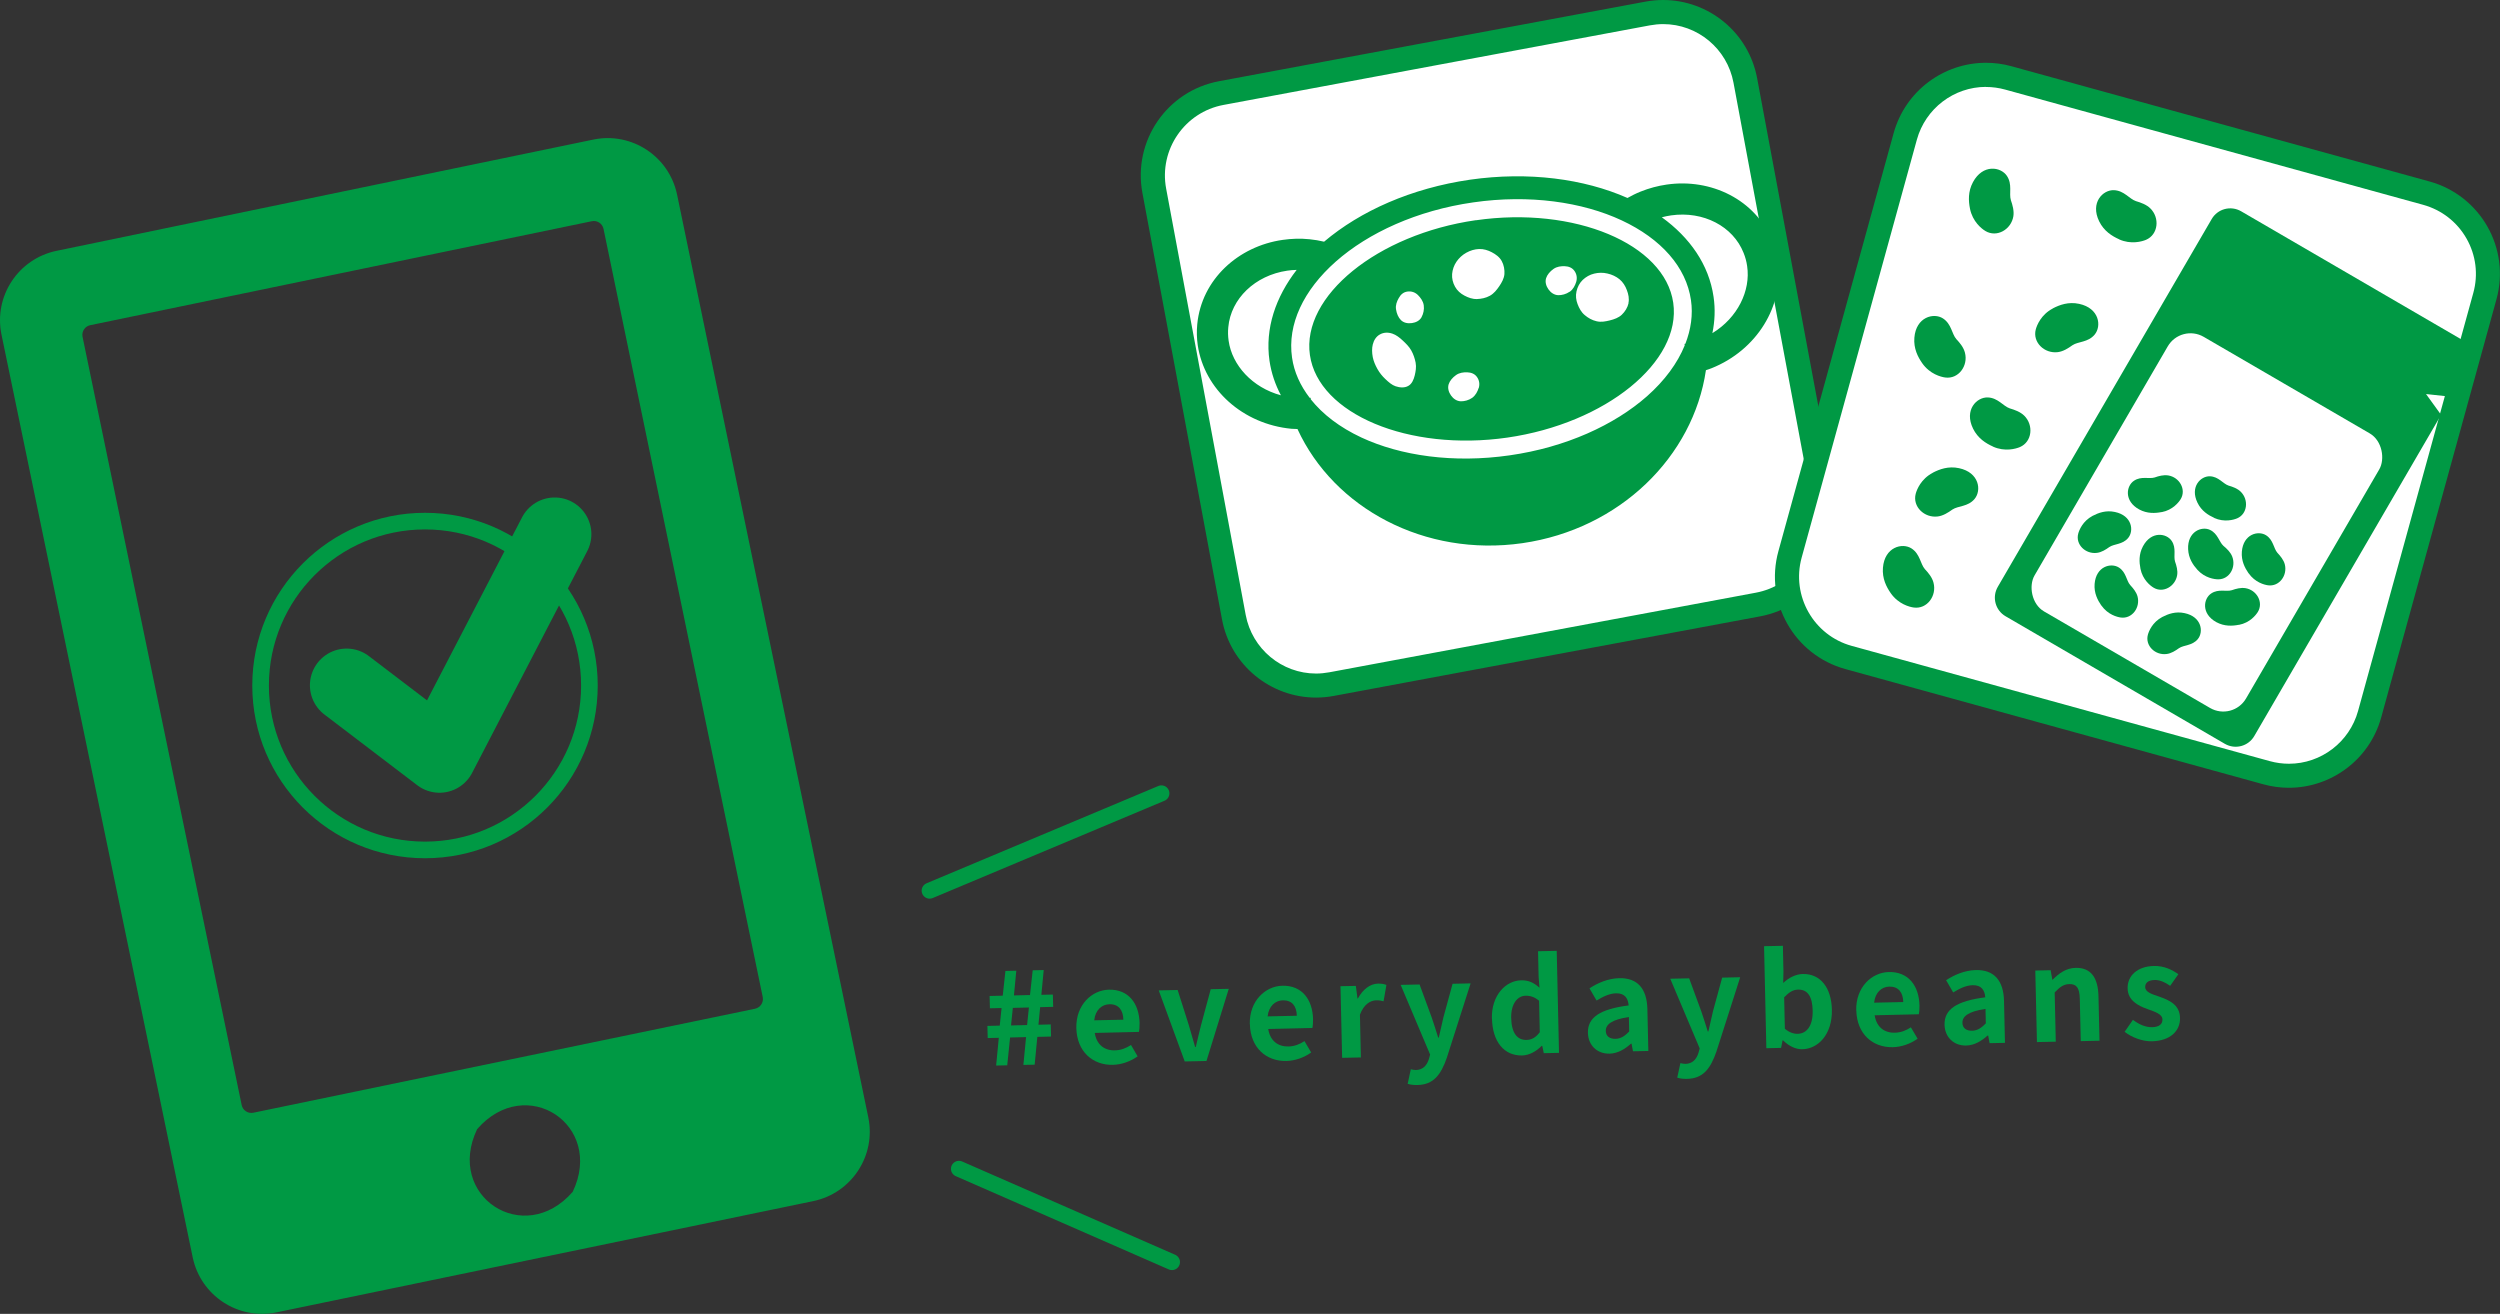 <?xml version="1.0" encoding="UTF-8"?>
<svg id="_レイヤー_2" data-name="レイヤー 2" xmlns="http://www.w3.org/2000/svg" viewBox="0 0 317.35 166.78">
  <rect x="0" y="0" width="317.35" height="166.78" fill="#333333" stroke="none"/>
  <defs>
    <style>
      .cls-1 {
        fill: #fff;
      }

      .cls-2 {
        stroke-width: 2.03px;
      }

      .cls-2, .cls-3 {
        stroke-linecap: round;
        stroke-linejoin: round;
      }

      .cls-2, .cls-3, .cls-4 {
        fill: none;
        stroke: #094;
      }

      .cls-3 {
        stroke-width: 9.32px;
      }

      .cls-4 {
        stroke-miterlimit: 10;
        stroke-width: 2.11px;
      }

      .cls-5 {
        fill: #094;
      }
    </style>
  </defs>
  <g id="_-" data-name="-">
    <g>
      <g>
        <g>
          <path class="cls-1" d="M167.07,87.02c-5.11,0-9.5-3.65-10.44-8.68l-10.1-54.12c-.52-2.79,.08-5.62,1.68-7.96,1.61-2.34,4.03-3.92,6.82-4.44L209.15,1.71c.65-.12,1.31-.18,1.96-.18,5.11,0,9.5,3.65,10.44,8.68l10.1,54.12c1.08,5.76-2.74,11.33-8.5,12.4l-54.12,10.1c-.65,.12-1.31,.18-1.96,.18Z"/>
          <path class="cls-5" d="M211.12,3.06h0c4.37,0,8.13,3.13,8.93,7.44l10.1,54.12c.45,2.39-.07,4.81-1.44,6.82-1.37,2.01-3.45,3.36-5.84,3.8l-54.12,10.1c-.56,.1-1.12,.16-1.68,.16-4.37,0-8.13-3.13-8.94-7.44l-10.1-54.12c-.92-4.93,2.34-9.7,7.28-10.62L209.43,3.22c.56-.1,1.12-.16,1.68-.16M211.11,0c-.74,0-1.49,.07-2.25,.21l-54.12,10.1c-6.6,1.23-10.96,7.58-9.72,14.19l10.1,54.12c1.09,5.85,6.2,9.93,11.94,9.93,.74,0,1.49-.07,2.25-.21l54.12-10.1c6.6-1.23,10.96-7.58,9.72-14.19l-10.1-54.12C221.96,4.08,216.86,0,211.11,0h0Z"/>
        </g>
        <path class="cls-5" d="M224.99,30.63c-2.14-5.3-7.81-8.02-13.43-7.2-1.1,.16-2.21,.45-3.3,.89-.58,.23-1.13,.51-1.67,.81-5.53-2.44-12.56-3.38-19.99-2.32-7.43,1.08-13.9,3.96-18.52,7.87-.6-.14-1.21-.25-1.84-.31-1.16-.12-2.31-.08-3.41,.08-5.63,.8-10.3,5.01-10.85,10.7-.09,.9-.06,1.8,.06,2.66,.83,5.63,5.74,10.03,11.9,10.62,.25,.02,.5,.02,.76,.03,4.62,10.05,16.15,16.27,28.55,14.49,12.4-1.79,21.7-11.02,23.3-21.96,.24-.08,.48-.15,.72-.25,5.74-2.3,9.2-7.91,8.41-13.55-.13-.87-.35-1.73-.69-2.57Zm-63.84,15.17c.23,1.56,.73,3.02,1.45,4.38-3.62-.98-6.2-3.8-6.64-6.93-.08-.57-.1-1.14-.04-1.72,.33-3.62,3.4-6.57,7.48-7.17,.39-.06,.79-.09,1.2-.1-2.67,3.45-4.04,7.44-3.45,11.54Zm52.79-2.17s-.08,.02-.11,.03l.03,.18c-.92,2.26-2.53,4.46-4.79,6.46-4.13,3.64-10.29,6.48-17.43,7.5-7.13,1.03-13.85,.06-18.84-2.27-2.73-1.28-4.89-2.93-6.41-4.84l-.02-.19h0s-.08,0-.12,0c-1.19-1.55-1.98-3.27-2.24-5.11-.61-4.2,1.43-8.54,5.57-12.2,4.13-3.64,10.29-6.48,17.43-7.5,7.13-1.03,13.85-.05,18.84,2.28,5.01,2.34,8.2,5.93,8.8,10.13,.27,1.84,0,3.71-.71,5.54Zm3.43-1.34c.31-1.51,.38-3.05,.15-4.61-.59-4.1-3.03-7.54-6.57-10.1,.39-.1,.78-.18,1.18-.24,4.09-.58,7.86,1.38,9.2,4.76,.22,.54,.37,1.1,.45,1.67,.47,3.13-1.21,6.57-4.41,8.52Zm-30.02-14.34c-12.5,1.8-22.15,9.64-21.07,17.12,1.08,7.48,12.55,12.28,25.05,10.48,12.5-1.8,22.15-9.64,21.07-17.12s-12.55-12.28-25.05-10.47Zm-7.76,19.69c-.14,.57-.37,1.1-.83,1.35-.46,.26-1.05,.23-1.61,.04-.47-.16-.88-.52-1.31-.93-.37-.35-.71-.76-.99-1.26-.28-.5-.49-1-.59-1.5-.11-.58-.12-1.13,0-1.61,.14-.57,.45-1.03,.91-1.28,.46-.26,1.02-.29,1.58-.1,.47,.16,.91,.49,1.34,.9,.37,.35,.78,.74,1.06,1.24,.28,.5,.45,1.04,.55,1.54,.11,.58,0,1.13-.11,1.61Zm.87-7.39c-.25,.46-.73,.69-1.23,.76s-1.03-.01-1.4-.38c-.33-.33-.54-.83-.62-1.37-.08-.53,.11-1.01,.34-1.41,.25-.46,.6-.77,1.1-.84s.97,.08,1.34,.44c.33,.33,.66,.76,.74,1.3,.08,.53-.05,1.09-.27,1.49Zm7.24,9c-.14,.44-.38,.93-.82,1.25-.44,.31-.99,.45-1.45,.44-.52-.02-.95-.33-1.24-.74-.29-.41-.45-.92-.3-1.42,.14-.44,.5-.86,.94-1.17,.44-.31,.95-.36,1.41-.35,.52,.02,.96,.19,1.25,.6,.29,.41,.37,.9,.22,1.4Zm3.27-14.45c-.05,.55-.33,1.06-.66,1.54-.31,.45-.66,.91-1.18,1.2-.52,.29-1.1,.4-1.64,.42-.58,.02-1.11-.18-1.6-.44-.49-.26-.91-.62-1.19-1.13-.28-.51-.41-1.05-.37-1.61,.05-.55,.23-1.09,.56-1.57,.31-.45,.72-.84,1.24-1.13,.52-.29,1.07-.45,1.62-.47,.58-.02,1.13,.15,1.62,.41,.49,.26,.98,.6,1.26,1.12,.28,.51,.38,1.11,.34,1.67Zm8.28,2.23c-.44,.31-.99,.45-1.45,.44-.52-.02-.95-.33-1.24-.74-.29-.41-.45-.92-.3-1.42,.14-.44,.5-.86,.94-1.17,.44-.31,.95-.36,1.41-.35,.52,.02,.96,.19,1.25,.6s.37,.9,.22,1.4c-.14,.44-.38,.94-.82,1.25Zm7.48,1.45c-.13,.57-.45,1.08-.86,1.47-.4,.38-.95,.58-1.52,.72-.53,.13-1.1,.25-1.68,.11-.58-.13-1.09-.43-1.5-.78-.45-.37-.71-.87-.91-1.39-.2-.52-.27-1.06-.14-1.63,.13-.57,.39-1.06,.79-1.45,.4-.38,.9-.67,1.46-.8,.53-.13,1.1-.15,1.68-.01,.58,.13,1.1,.38,1.52,.72,.45,.37,.75,.86,.94,1.38,.2,.52,.33,1.1,.2,1.67Z"/>
      </g>
      <g>
        <g>
          <path class="cls-1" d="M290.56,98.48c-.95,0-1.91-.13-2.83-.39l-53.07-14.63c-5.65-1.56-8.98-7.42-7.42-13.08l14.63-53.07c1.27-4.6,5.48-7.81,10.24-7.81,.95,0,1.91,.13,2.83,.39l53.07,14.63c5.65,1.56,8.98,7.42,7.42,13.08l-14.63,53.07c-1.27,4.6-5.48,7.81-10.24,7.81Z"/>
          <path class="cls-5" d="M252.1,11.04h0c.81,0,1.63,.11,2.43,.33l53.07,14.63c2.34,.65,4.3,2.17,5.5,4.28s1.51,4.57,.86,6.91l-14.63,53.07c-1.09,3.94-4.69,6.69-8.77,6.69-.81,0-1.63-.11-2.43-.33l-53.07-14.63c-4.84-1.33-7.69-6.36-6.36-11.2l14.63-53.07c1.09-3.94,4.69-6.69,8.77-6.69m0-3.06c-5.34,0-10.23,3.54-11.72,8.93l-14.63,53.07c-1.79,6.48,2.02,13.17,8.49,14.96l53.07,14.63c1.08,.3,2.17,.44,3.24,.44,5.34,0,10.23-3.54,11.72-8.93l14.63-53.07c1.79-6.48-2.02-13.17-8.49-14.96l-53.07-14.63c-1.08-.3-2.17-.44-3.24-.44h0Z"/>
        </g>
        <g>
          <g>
            <path class="cls-5" d="M311.2,50.38l2.11-3.63c.76-1.31,.32-2.98-.99-3.74l-27.83-16.19c-1.31-.76-2.98-.32-3.74,.99l-27.15,46.68c-.76,1.31-.32,2.98,.99,3.74l27.83,16.19c1.31,.76,2.98,.32,3.74-.99l23.71-40.77-1.91-2.64,3.24,.35Z"/>
            <rect class="cls-1" x="264.6" y="46.17" width="31.06" height="40.32" rx="3.34" ry="3.34" transform="translate(71.33 -131.85) rotate(30.18)"/>
          </g>
          <path class="cls-5" d="M274.4,65c-.81,.16-1.83,.22-2.85-.33-1.96-1.07-1.65-3-.65-3.65,.92-.61,1.89-.19,2.61-.41,.54-.19,1.14-.35,1.72-.26,1.44,.23,2.33,1.8,1.58,3.02-.24,.39-1,1.37-2.4,1.64h0Z"/>
          <path class="cls-5" d="M284.2,79.31c-.81,.16-1.83,.22-2.85-.33-1.96-1.07-1.65-3-.65-3.65,.92-.61,1.89-.19,2.61-.41,.54-.19,1.14-.35,1.72-.26,1.44,.23,2.33,1.8,1.58,3.02-.24,.39-1,1.37-2.4,1.64h0Z"/>
          <path class="cls-5" d="M271.71,72.19c-.16-.81-.23-1.83,.32-2.85,1.06-1.97,2.99-1.66,3.65-.67,.61,.92,.2,1.89,.42,2.61,.19,.54,.36,1.14,.27,1.72-.23,1.44-1.79,2.34-3.01,1.59-.4-.24-1.37-1-1.65-2.39h0Z"/>
          <path class="cls-5" d="M250.07,26.49c-.19-.96-.27-2.16,.38-3.37,1.25-2.32,3.53-1.96,4.31-.79,.72,1.08,.24,2.23,.5,3.08,.22,.63,.42,1.35,.32,2.03-.27,1.7-2.11,2.76-3.56,1.88-.47-.28-1.62-1.18-1.95-2.83h0Z"/>
          <path class="cls-5" d="M285.43,72.77c-.47-.68-.94-1.58-.85-2.74,.18-2.23,2.07-2.72,3.08-2.08,.93,.6,.94,1.65,1.43,2.22,.39,.42,.79,.9,.94,1.46,.37,1.41-.7,2.86-2.12,2.67-.46-.06-1.65-.36-2.47-1.53h0Z"/>
          <path class="cls-5" d="M266.74,76.86c-.47-.68-.94-1.58-.85-2.74,.18-2.23,2.07-2.72,3.08-2.08,.93,.6,.94,1.65,1.43,2.22,.39,.42,.79,.9,.94,1.46,.37,1.41-.7,2.86-2.12,2.67-.46-.06-1.65-.36-2.47-1.53h0Z"/>
          <path class="cls-5" d="M244.01,46.11c-.56-.8-1.11-1.87-1-3.24,.21-2.63,2.45-3.21,3.63-2.45,1.09,.71,1.11,1.95,1.69,2.62,.46,.49,.93,1.06,1.1,1.73,.44,1.67-.83,3.38-2.5,3.15-.54-.07-1.95-.43-2.92-1.81h0Z"/>
          <path class="cls-5" d="M240.02,75.31c-.56-.8-1.11-1.87-1-3.24,.21-2.63,2.45-3.21,3.63-2.45,1.09,.71,1.11,1.95,1.69,2.62,.46,.49,.93,1.06,1.1,1.73,.44,1.67-.83,3.38-2.5,3.15-.54-.07-1.95-.43-2.92-1.81h0Z"/>
          <path class="cls-5" d="M265.64,65.48c.73-.38,1.69-.74,2.83-.49,2.19,.46,2.44,2.4,1.67,3.31-.71,.84-1.76,.72-2.38,1.14-.46,.33-.99,.67-1.57,.74-1.45,.19-2.75-1.06-2.38-2.44,.12-.45,.57-1.59,1.83-2.26h0Z"/>
          <path class="cls-5" d="M260.58,39.15c.86-.45,1.99-.87,3.34-.58,2.58,.55,2.88,2.83,1.97,3.91-.84,1-2.07,.85-2.81,1.34-.54,.39-1.17,.79-1.85,.88-1.71,.22-3.24-1.25-2.81-2.88,.14-.53,.67-1.88,2.16-2.66h0Z"/>
          <path class="cls-5" d="M274.48,78.32c.73-.38,1.69-.74,2.83-.49,2.19,.46,2.44,2.4,1.67,3.31-.71,.84-1.76,.72-2.38,1.14-.46,.33-.99,.67-1.57,.74-1.45,.19-2.75-1.06-2.38-2.44,.12-.45,.57-1.59,1.83-2.26h0Z"/>
          <path class="cls-5" d="M245.34,60.01c.86-.45,1.99-.87,3.34-.58,2.58,.55,2.88,2.83,1.97,3.91-.84,1-2.07,.85-2.81,1.34-.54,.39-1.17,.79-1.85,.88-1.71,.22-3.24-1.25-2.81-2.88,.14-.53,.67-1.88,2.16-2.66h0Z"/>
          <path class="cls-5" d="M278.94,72.33c-.55-.61-1.13-1.45-1.18-2.62-.1-2.23,1.72-2.96,2.79-2.44,.99,.48,1.14,1.52,1.69,2.02,.44,.36,.89,.8,1.11,1.34,.54,1.36-.34,2.92-1.77,2.91-.46,0-1.69-.16-2.64-1.21h0Z"/>
          <path class="cls-5" d="M281.08,65.74c-.75-.34-1.62-.87-2.13-1.92-.98-2.01,.39-3.4,1.58-3.36,1.1,.04,1.65,.94,2.36,1.18,.55,.16,1.14,.37,1.55,.78,1.04,1.02,.86,2.82-.46,3.38-.43,.18-1.61,.53-2.91-.05h0Z"/>
          <path class="cls-5" d="M252.98,56.68c-.89-.4-1.91-1.03-2.52-2.27-1.16-2.37,.46-4.01,1.87-3.96,1.3,.05,1.95,1.11,2.79,1.39,.64,.19,1.34,.44,1.83,.92,1.23,1.21,1.01,3.32-.54,3.99-.5,.21-1.9,.63-3.43-.06h0Z"/>
          <path class="cls-5" d="M268.99,30.37c-.89-.4-1.91-1.03-2.52-2.27-1.16-2.37,.46-4.01,1.87-3.96,1.3,.05,1.95,1.11,2.79,1.39,.64,.19,1.34,.44,1.83,.92,1.23,1.21,1.01,3.32-.54,3.99-.5,.21-1.9,.63-3.43-.06h0Z"/>
        </g>
      </g>
      <g>
        <path class="cls-5" d="M.19,42.48l24.27,117.12c1.01,4.87,5.77,8,10.64,6.99l68.13-14.12c4.87-1.01,8-5.77,6.99-10.64L85.95,24.71c-1.01-4.87-5.77-8-10.64-6.99L7.18,31.84c-4.87,1.01-8,5.77-6.99,10.64Zm72.51,108.81c-6.18,7.11-16.2,.54-12.13-7.96,6.19-7.11,16.19-.54,12.13,7.96Zm24.12-24.73c.14,.68-.3,1.35-.98,1.49l-63.68,13.2c-.68,.14-1.34-.3-1.48-.97L10.48,42.76c-.14-.68,.3-1.34,.97-1.48l63.68-13.2c.68-.14,1.34,.3,1.48,.97l20.21,97.51Z"/>
        <circle class="cls-4" cx="53.95" cy="87.02" r="20.87"/>
        <polyline class="cls-3" points="44 86.99 55.79 95.97 70.41 67.81"/>
      </g>
      <g>
        <path class="cls-5" d="M126.78,131.74l-1.4,.03-.04-1.54,1.57-.04,.23-2.23-1.48,.03-.04-1.56,1.67-.04,.34-3.14,1.38-.03-.3,3.14,2.04-.05,.34-3.14,1.4-.03-.3,3.14,1.46-.03,.04,1.56-1.65,.04-.22,2.23,1.56-.04,.04,1.54-1.74,.04-.34,3.53-1.43,.03,.34-3.53-2.03,.05-.36,3.53-1.41,.03,.34-3.53Zm3.6-1.62l.23-2.23-2.04,.05-.23,2.23,2.04-.05Z"/>
        <path class="cls-5" d="M136.63,130.5c-.07-2.94,1.97-4.82,4.13-4.87,2.5-.06,3.84,1.75,3.9,4.25,0,.46-.03,.89-.09,1.11l-5.6,.13c.23,1.49,1.22,2.25,2.57,2.21,.75-.02,1.39-.26,2.03-.68l.84,1.44c-.88,.64-2.02,1.05-3.14,1.08-2.55,.06-4.57-1.67-4.64-4.67Zm5.97-1.06c-.03-1.22-.6-1.99-1.77-1.96-.96,.02-1.79,.72-1.93,2.04l3.7-.08Z"/>
        <path class="cls-5" d="M147.09,125.72l2.4-.05,1.43,4.5c.26,.89,.53,1.82,.79,2.74h.08c.22-.93,.44-1.88,.67-2.78l1.23-4.56,2.29-.05-2.83,9.16-2.76,.06-3.3-9.02Z"/>
        <path class="cls-5" d="M158.65,130c-.07-2.94,1.97-4.82,4.13-4.87,2.5-.06,3.84,1.75,3.9,4.25,0,.46-.03,.89-.09,1.11l-5.6,.13c.23,1.49,1.22,2.25,2.57,2.22,.74-.02,1.39-.26,2.03-.68l.85,1.44c-.88,.64-2.02,1.05-3.14,1.08-2.55,.06-4.57-1.67-4.64-4.67Zm5.97-1.06c-.03-1.22-.6-1.98-1.77-1.96-.96,.02-1.79,.72-1.94,2.04l3.7-.08Z"/>
        <path class="cls-5" d="M170.16,125.19l1.95-.04,.21,1.6h.05c.64-1.2,1.6-1.87,2.54-1.89,.5-.01,.8,.06,1.08,.17l-.36,2.07c-.33-.09-.59-.13-.96-.12-.71,.02-1.56,.51-2.04,1.83l.12,5.42-2.38,.05-.21-9.09Z"/>
        <path class="cls-5" d="M178.69,137.57l.4-1.84c.16,.04,.42,.1,.63,.1,.93-.02,1.43-.62,1.67-1.42l.15-.54-3.74-8.85,2.4-.05,1.54,4.19c.29,.81,.54,1.68,.82,2.55h.08c.19-.85,.4-1.73,.59-2.58l1.16-4.25,2.29-.05-3.02,9.44c-.75,2.16-1.69,3.42-3.72,3.46-.54,.01-.89-.04-1.25-.15Z"/>
        <path class="cls-5" d="M189.38,129.3c-.07-2.95,1.74-4.81,3.71-4.86,1.02-.02,1.66,.35,2.33,.94l-.11-1.43-.07-3.2,2.37-.05,.29,12.95-1.93,.04-.2-.94h-.06c-.65,.67-1.55,1.21-2.49,1.23-2.26,.05-3.76-1.7-3.83-4.69Zm6.08,1.73l-.09-3.99c-.56-.49-1.15-.66-1.72-.64-1.02,.02-1.86,1.02-1.82,2.83,.04,1.88,.75,2.81,1.95,2.78,.63-.01,1.16-.29,1.68-.98Z"/>
        <path class="cls-5" d="M201.57,131.11c-.04-1.95,1.51-3.01,5.17-3.48-.07-.89-.47-1.56-1.59-1.54-.84,.02-1.65,.41-2.48,.92l-.9-1.55c1.06-.69,2.34-1.25,3.77-1.29,2.3-.05,3.52,1.3,3.58,3.93l.12,5.31-1.95,.04-.18-.97h-.07c-.78,.7-1.68,1.24-2.71,1.27-1.62,.04-2.72-1.09-2.76-2.63Zm5.24-.18l-.04-1.83c-2.22,.33-2.95,.96-2.93,1.77,.02,.71,.53,1.01,1.22,1,.68-.01,1.18-.35,1.75-.93Z"/>
        <path class="cls-5" d="M212.91,136.79l.4-1.84c.16,.04,.42,.1,.63,.1,.93-.02,1.43-.62,1.67-1.42l.15-.54-3.74-8.85,2.4-.05,1.54,4.19c.29,.81,.54,1.68,.82,2.55h.08c.19-.85,.4-1.73,.59-2.58l1.16-4.25,2.29-.05-3.02,9.44c-.75,2.16-1.69,3.42-3.72,3.46-.54,.01-.89-.04-1.25-.15Z"/>
        <path class="cls-5" d="M226.35,132.06h-.07s-.19,.96-.19,.96l-1.87,.04-.29-12.95,2.39-.05,.07,3.26-.03,1.46c.7-.67,1.6-1.12,2.49-1.14,2.24-.05,3.63,1.75,3.69,4.53,.07,3.13-1.75,4.98-3.75,5.02-.81,.02-1.7-.38-2.45-1.13Zm3.75-3.79c-.04-1.74-.61-2.68-1.86-2.65-.62,.01-1.16,.34-1.76,.98l.09,3.99c.58,.49,1.17,.66,1.65,.64,1.11-.03,1.93-.99,1.88-2.97Z"/>
        <path class="cls-5" d="M235.63,128.26c-.07-2.94,1.97-4.82,4.13-4.87,2.5-.06,3.84,1.75,3.9,4.25,0,.46-.03,.89-.09,1.11l-5.6,.13c.23,1.49,1.22,2.25,2.57,2.21,.75-.02,1.39-.26,2.03-.68l.85,1.44c-.88,.64-2.02,1.05-3.14,1.08-2.55,.06-4.57-1.67-4.64-4.67Zm5.97-1.06c-.03-1.22-.6-1.98-1.77-1.96-.96,.02-1.79,.72-1.93,2.04l3.7-.08Z"/>
        <path class="cls-5" d="M246.84,130.08c-.04-1.95,1.51-3.01,5.17-3.48-.07-.89-.47-1.56-1.59-1.54-.84,.02-1.65,.41-2.48,.92l-.9-1.55c1.06-.69,2.34-1.25,3.77-1.29,2.3-.05,3.52,1.3,3.58,3.93l.12,5.31-1.95,.04-.18-.97h-.07c-.78,.7-1.68,1.24-2.71,1.27-1.62,.04-2.72-1.09-2.76-2.63Zm5.24-.18l-.04-1.83c-2.22,.33-2.95,.96-2.93,1.77,.02,.71,.53,1.01,1.22,1,.68-.01,1.18-.35,1.75-.93Z"/>
        <path class="cls-5" d="M258.36,123.2l1.95-.04,.21,1.2h.05c.78-.8,1.69-1.47,2.92-1.5,1.96-.04,2.84,1.3,2.89,3.59l.13,5.66-2.38,.05-.12-5.37c-.03-1.41-.43-1.89-1.33-1.87-.75,.02-1.21,.38-1.86,1.06l.14,6.25-2.39,.05-.21-9.09Z"/>
        <path class="cls-5" d="M269.7,130.98l1.05-1.52c.83,.61,1.61,.95,2.46,.93,.91-.02,1.31-.42,1.29-.99-.02-.68-.96-.97-1.93-1.32-1.16-.41-2.46-1.08-2.49-2.61-.04-1.62,1.25-2.8,3.33-2.85,1.31-.03,2.35,.5,3.11,1.05l-1.04,1.47c-.66-.46-1.3-.75-1.97-.74-.83,.02-1.21,.38-1.2,.9,.02,.67,.86,.89,1.83,1.23,1.21,.43,2.56,1,2.59,2.69,.04,1.59-1.18,2.9-3.55,2.96-1.21,.03-2.56-.48-3.49-1.21Z"/>
      </g>
      <g>
        <line class="cls-2" x1="148.77" y1="160.21" x2="121.73" y2="148.37"/>
        <line class="cls-2" x1="147.43" y1="100.71" x2="118.01" y2="113.06"/>
      </g>
    </g>
  </g>
</svg>